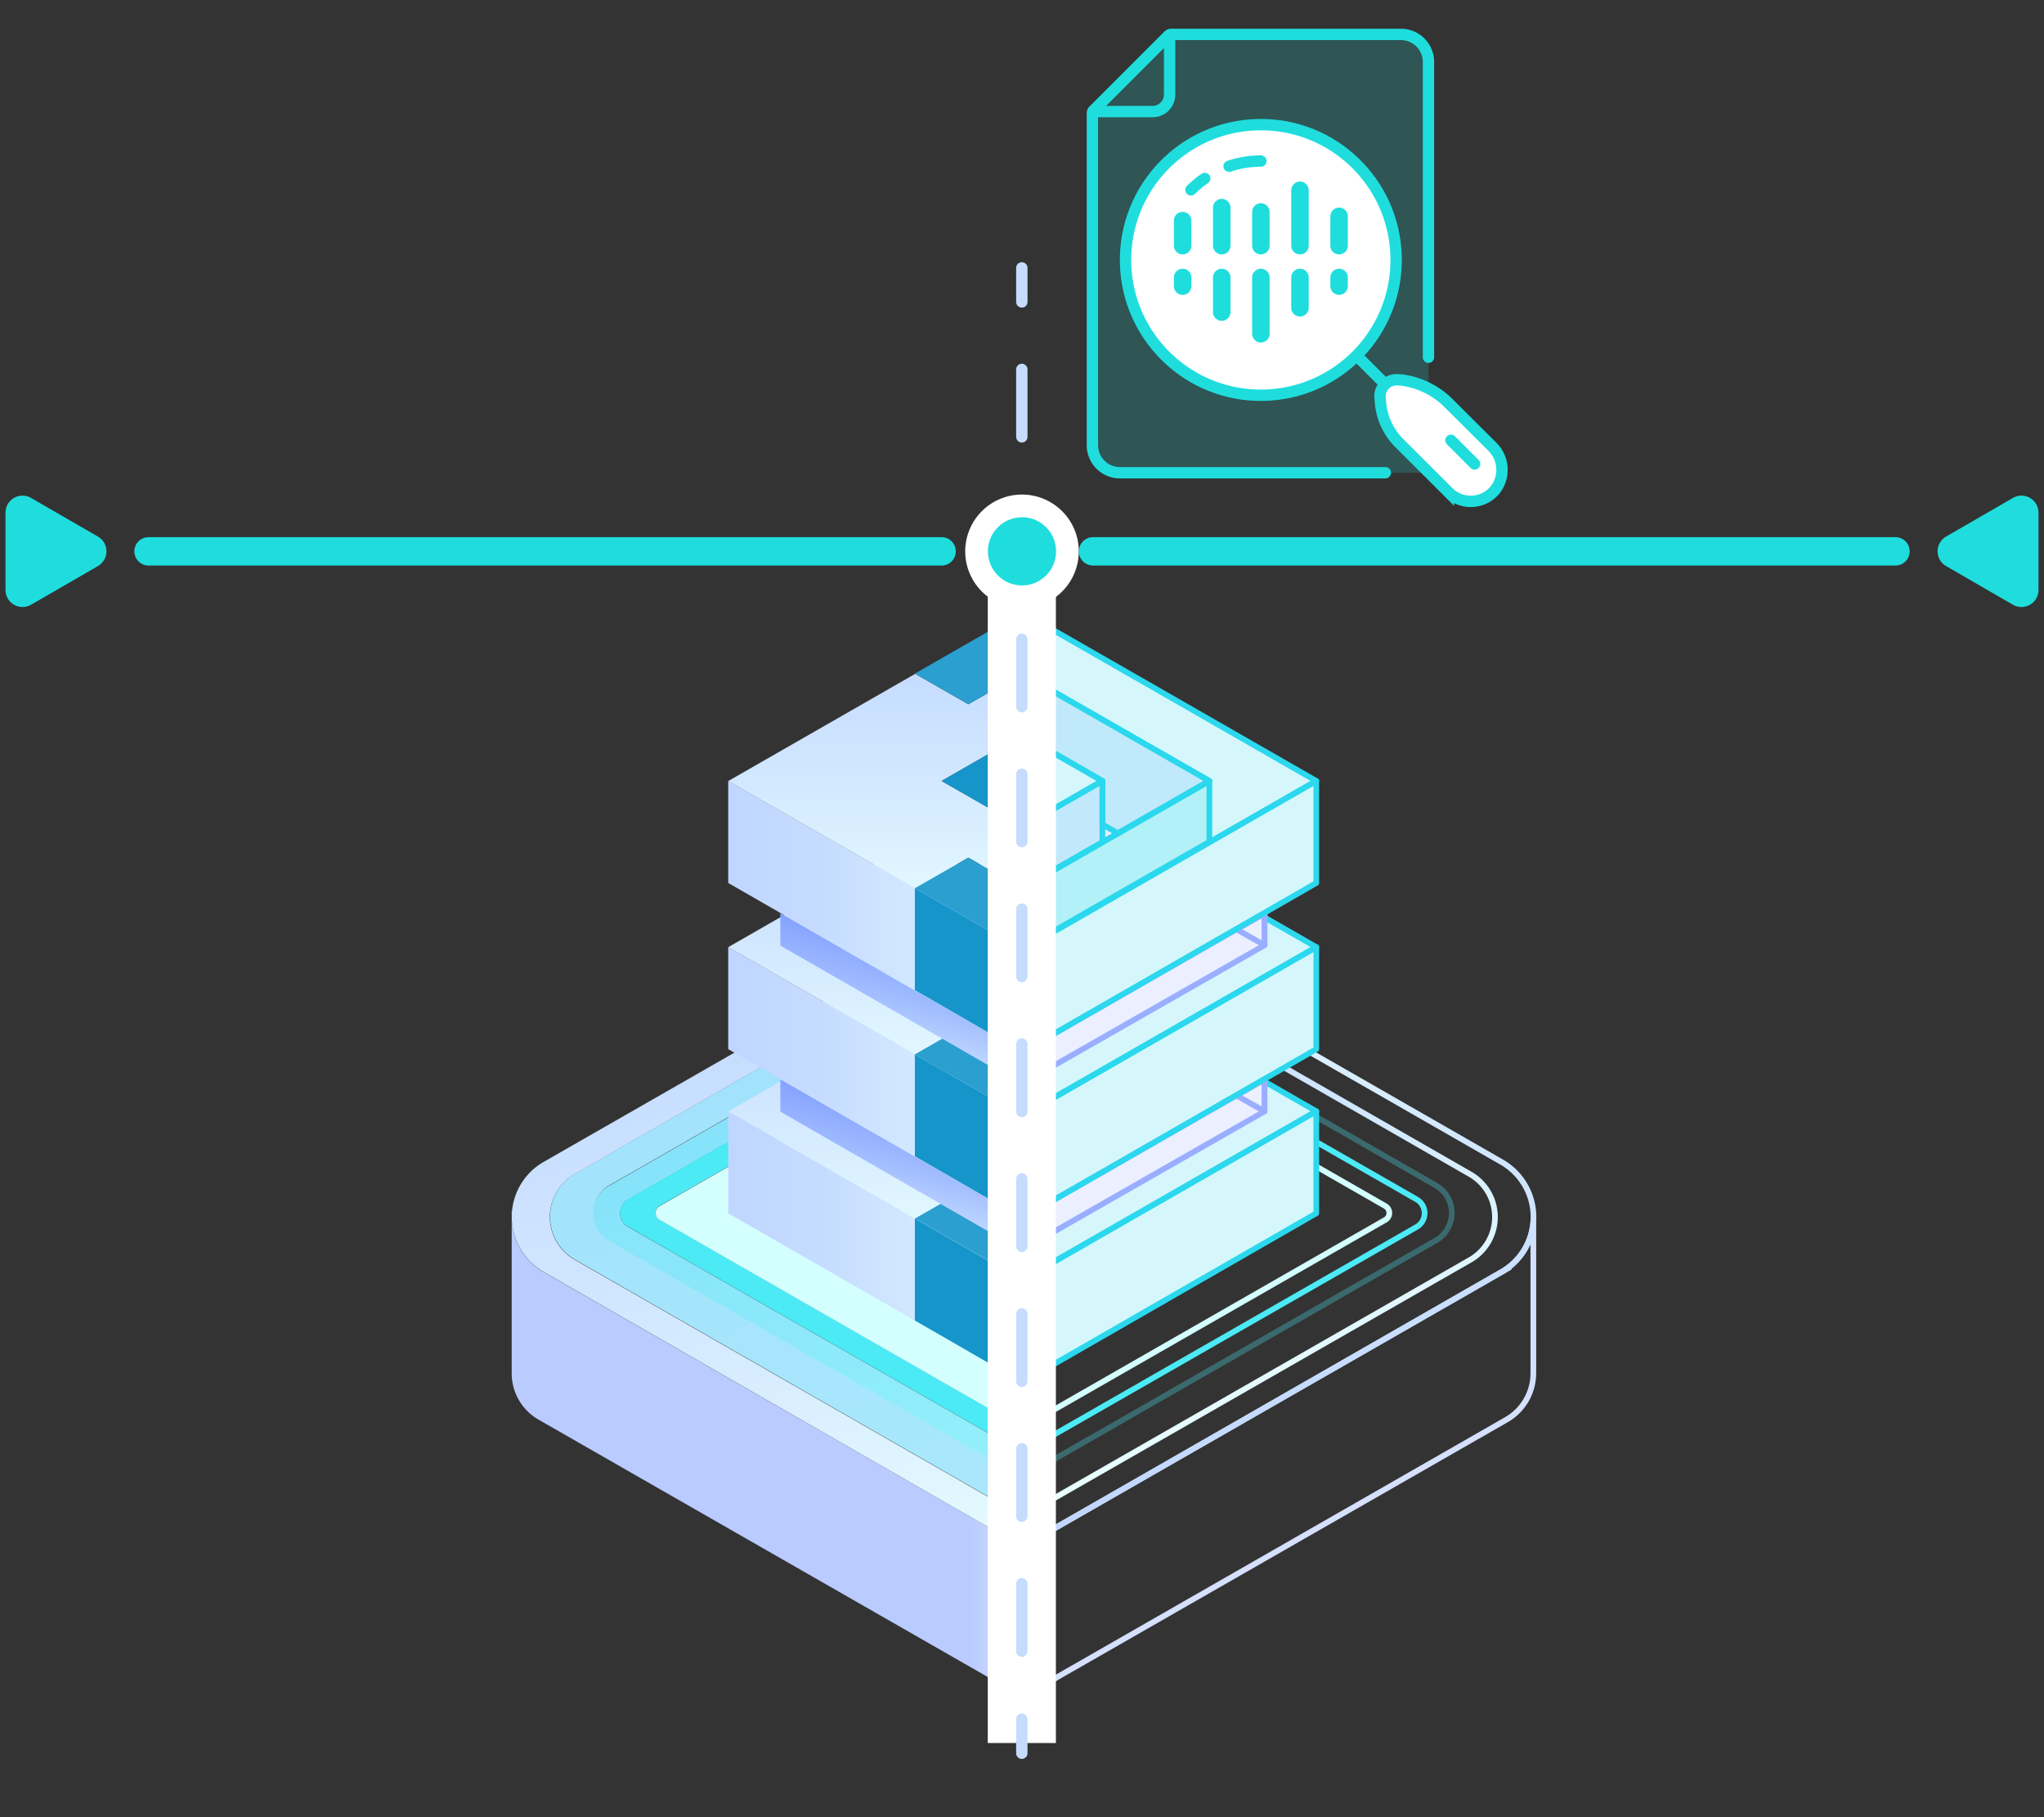<svg xmlns="http://www.w3.org/2000/svg" xmlns:xlink="http://www.w3.org/1999/xlink" viewBox="0 0 360 320"><rect x="0" y="0" width="360" height="320" fill="#333333" stroke="none"/><defs><linearGradient id="a" x1="90.12" y1="255.17" x2="270.06" y2="255.17" gradientUnits="userSpaceOnUse"><stop offset=".45" stop-color="#b9cbff"/><stop offset=".52" stop-color="#e8eeff"/></linearGradient><linearGradient id="b" data-name="Áåçûìÿííûé ãðàäèåíò 30" x1="228.93" y1="262.74" x2="209.45" y2="152.27" gradientUnits="userSpaceOnUse"><stop offset="0" stop-color="#c0d6ff"/><stop offset=".5" stop-color="#d2e8ff"/><stop offset="1" stop-color="#e9ffff"/></linearGradient><linearGradient id="c" x1="125.56" y1="155.22" x2="165.77" y2="289.25" xlink:href="#b"/><linearGradient id="d" x1="115.67" y1="113.34" x2="214.53" y2="442.87" xlink:href="#b"/><linearGradient id="e" x1="197.22" y1="157.21" x2="225.92" y2="252.87" xlink:href="#b"/><linearGradient id="f" x1="140.21" y1="184.34" x2="170.2" y2="284.29" xlink:href="#b"/><linearGradient id="g" x1="205.96" y1="166.61" x2="205.96" y2="224.45" xlink:href="#b"/><linearGradient id="h" data-name="Áåçûìÿííûé ãðàäèåíò 28" x1="128.26" y1="219.55" x2="180.03" y2="219.55" gradientUnits="userSpaceOnUse"><stop offset="0" stop-color="#c0d6ff"/><stop offset=".3" stop-color="#c5dbff"/><stop offset=".65" stop-color="#d3e9ff"/><stop offset="1" stop-color="#e9ffff"/></linearGradient><linearGradient id="i" x1="154.12" y1="166.61" x2="154.12" y2="224.45" xlink:href="#b"/><linearGradient id="j" x1="205.96" y1="137.69" x2="205.96" y2="195.53" xlink:href="#b"/><linearGradient id="k" data-name="Áåçûìÿííûé ãðàäèåíò 29" x1="167.94" y1="170.28" x2="156.89" y2="212" gradientUnits="userSpaceOnUse"><stop offset="0" stop-color="#5778ff"/><stop offset=".18" stop-color="#5c7dff"/><stop offset=".39" stop-color="#6a8aff"/><stop offset=".61" stop-color="#82a0ff"/><stop offset=".85" stop-color="#a3beff"/><stop offset="1" stop-color="#bcd5ff"/></linearGradient><linearGradient id="l" x1="128.26" y1="190.63" x2="180.03" y2="190.63" xlink:href="#h"/><linearGradient id="m" x1="154.12" y1="137.69" x2="154.12" y2="195.54" xlink:href="#b"/><linearGradient id="n" x1="205.96" y1="108.44" x2="205.96" y2="166.28" xlink:href="#b"/><linearGradient id="o" x1="167.94" y1="141.03" x2="156.89" y2="182.75" xlink:href="#k"/><linearGradient id="p" x1="128.26" y1="161.38" x2="180.03" y2="161.38" xlink:href="#h"/><linearGradient id="q" x1="154.12" y1="108.44" x2="154.12" y2="166.28" xlink:href="#b"/><style>.ap{fill:#1fdddd}.ah,.q{opacity:.2}.am,.ao,.aq,.ar,.at,.s,.y{fill:none}.am,.ao,.aq,.ar,.as{stroke-miterlimit:10}.g{fill:#4ceaf5;opacity:.3;isolation:isolate}.as,.o{fill:#fff}.p{fill:#2b9fcf}.ah,.r{fill:#2bd8ed}.s{stroke:#2bd8ed}.at,.s,.y{stroke-linejoin:round}.t{fill:#1486b6}.w{fill:#1695ca}.y{stroke:#9aaeff}.z{opacity:.2}.aa{fill:#9aaeff}.am{stroke:#c5dcfd}.am,.ao,.aq,.at{stroke-linecap:round}.am,.aq,.ar,.as{stroke-width:2px}.ao,.aq,.ar,.as,.at{stroke:#1fdddd}.ao{stroke-width:5px}.at{stroke-width:3.08px}</style></defs><path d="M251.59 83.25H196.9a4.5 4.5 0 01-4.5-4.5V19.93l13.87-13.87h40.82a4.49 4.49 0 014.5 4.5z" opacity=".2" fill="#1fdddd"/><path d="M264.45 224l-78.81 45.2a11.17 11.17 0 01-5.6 1.47v26.48a12 12 0 006.37-1.93L265.32 250a9.43 9.43 0 004.74-8.17v-26.67a11.15 11.15 0 01-5.61 8.84z" stroke-miterlimit="10" stroke="#d5e0ff" fill="none"/><path d="M174.55 269.2L95.73 224a11.14 11.14 0 01-5.55-10.75h-.06v28.67a9.43 9.43 0 004.74 8.08l78.91 45.2a12 12 0 006.27 1.93v-26.46a11.18 11.18 0 01-5.49-1.47z" fill="url(#a)"/><path d="M180 270.67a11.17 11.17 0 005.6-1.47l78.85-45.2a11.15 11.15 0 000-19.38l-78.81-45.19A11.08 11.08 0 00180 158" stroke="url(#b)" stroke-miterlimit="10" fill="none"/><path d="M101.18 206.77L175.76 164a8.62 8.62 0 014.28-1.15V158a11.09 11.09 0 00-5.49 1.48l-78.82 45.14a11.16 11.16 0 000 19.35l78.82 45.23a11.18 11.18 0 005.49 1.47v-4.95a8.82 8.82 0 01-4.28-1.14l-74.58-42.76a8.69 8.69 0 010-15.05z" fill="url(#c)"/><path d="M107.26 208.76l70.06-40.17a5.61 5.61 0 012.72-.74v-5a8.62 8.62 0 00-4.28 1.15l-74.58 42.75a8.69 8.69 0 000 15l74.58 42.76a8.82 8.82 0 004.28 1.14v-6.38a5.52 5.52 0 01-2.73-.75l-70-40.16a5.58 5.58 0 01-.05-9.6z" fill="url(#d)"/><path class="g" d="M107.26 208.76l70.06-40.17a5.61 5.61 0 012.72-.74v-5a8.62 8.62 0 00-4.28 1.15l-74.58 42.75a8.69 8.69 0 000 15l74.58 42.76a8.82 8.82 0 004.28 1.14v-6.38a5.52 5.52 0 01-2.73-.75l-70-40.16a5.58 5.58 0 01-.05-9.6z"/><path d="M180 265.72a8.86 8.86 0 004.35-1.14L259 221.82a8.69 8.69 0 000-15L184.39 164a8.56 8.56 0 00-4.35-1.15" stroke="url(#e)" stroke-miterlimit="10" fill="none"/><path d="M178.69 255.05l-68.08-39a2.78 2.78 0 010-4.83l68.08-39a2.7 2.7 0 011.35-.36v-3.93a5.61 5.61 0 00-2.72.74l-70.06 40.17a5.58 5.58 0 000 9.67l70.05 40.16a5.52 5.52 0 002.73.75v-3.93a2.7 2.7 0 01-1.35-.44z" fill="url(#f)"/><path class="g" d="M178.69 255.05l-68.08-39a2.78 2.78 0 010-4.83l68.08-39a2.7 2.7 0 011.35-.36v-3.93a5.61 5.61 0 00-2.72.74l-70.06 40.17a5.58 5.58 0 000 9.67l70.05 40.16a5.52 5.52 0 002.73.75v-3.93a2.7 2.7 0 01-1.35-.44z"/><path class="g" d="M178.69 255.05l-68.08-39a2.78 2.78 0 010-4.83l68.08-39a2.7 2.7 0 011.35-.36v-3.93a5.61 5.61 0 00-2.72.74l-70.06 40.17a5.58 5.58 0 000 9.67l70.05 40.16a5.52 5.52 0 002.73.75v-3.93a2.7 2.7 0 01-1.35-.44z"/><path d="M180 259.34a5.54 5.54 0 002.84-.75l70.06-40.16a5.58 5.58 0 000-9.67l-70-40.17a5.63 5.63 0 00-2.86-.74" style="isolation:isolate" stroke="#4ceaf5" opacity=".3" stroke-miterlimit="10" fill="none"/><path d="M180 255.41a2.83 2.83 0 001.44-.36l68.08-39a2.79 2.79 0 000-4.83l-68.08-39a2.83 2.83 0 00-1.44-.36" stroke="#4ceaf5" stroke-miterlimit="10" fill="none"/><path d="M110.61 211.18a2.78 2.78 0 000 4.83l68.08 39a2.7 2.7 0 001.35.36v-4.18a1.25 1.25 0 01-.65-.18l-63.21-36.24a1.39 1.39 0 010-2.42l63.21-36.25a1.47 1.47 0 01.61-.1v-4.18a2.7 2.7 0 00-1.35.36z" fill="#4ceaf5"/><path d="M180 251.23a1.31 1.31 0 00.74-.18L244 214.81a1.4 1.4 0 000-2.42l-63.22-36.25a1.4 1.4 0 00-.78-.14" stroke="#d4ffff" stroke-miterlimit="10" fill="none"/><path d="M179.39 176.14l-63.21 36.25a1.39 1.39 0 000 2.42l63.21 36.24a1.25 1.25 0 00.65.18V176a1.47 1.47 0 00-.65.14z" fill="#d4ffff"/><g><path class="o" d="M180.1 165.99v.08l.03 77.33 51.77-29.74v-17.94l.03-.01-51.83-29.72z"/><path class="p" d="M180.03 225.36v.03l.03-.02-.03-.01z"/><g class="q"><path class="r" d="M231.83 195.69l-51.73 29.7M180.06 225.37l.04.02 51.76-29.68L205 180.3l26.83 15.39-51.77 29.68zM180.1 166.03L205 180.3l-24.97-14.31v.08l.07-.04zM231.83 195.69l-51.73 29.7"/><path class="r" d="M180.1 225.39v18.01l51.73-29.74v-17.97l-51.73 29.7z"/><path class="r" d="M180.03 166.07v10.72l32.97 18.9-32.97 18.9v10.77l.03.01 51.77-29.68L205 180.3l-24.9-14.27-.07.04z"/></g><path class="s" d="M180.1 225.39v18.01l51.73-29.74v-17.97l-51.73 29.7z"/><path class="t" d="M231.83 195.69l-51.73 29.7"/><path fill="url(#g)" d="M180.06 225.37l.04.02 51.76-29.68L205 180.3l26.83 15.39-51.77 29.68z"/><path class="p" d="M180.1 166.03L205 180.3l-24.97-14.31v.08l.07-.04z"/><path class="s" d="M180.03 214.59v10.77l.03.01 51.77-29.68L205 180.3l-24.9-14.27-.07.04v10.72l32.97 18.9-32.97 18.9z"/><g><path fill="url(#h)" d="M180.03 225.4v18l-51.77-29.74V195.7l51.77 29.7z"/><path class="w" d="M161.13 214.59v17.94l18.84 10.87-.01-18-18.83-10.81z"/><path fill="url(#i)" d="M179.96 214.59h.01v-10.8h-.01l-14.12-8.09 14.12-8.1h.01v-10.81h-.01l-9.41 5.4-9.36-5.36-32.93 18.88 32.9 18.86 9.39-5.37 9.41 5.39z"/><path class="p" d="M161.16 214.57l-.03.02 18.83 10.81.01-.01v-.03l-18.81-10.79z"/><path class="p" d="M179.97 214.59h-.01l-9.41-5.39-9.39 5.37 18.81 10.79v-10.77z"/></g><g><path class="o" d="M180.1 137.07v.08l.03 82.93 42.65-24.37v-5.72l9.12-5.24v-17.94l.03-.02-51.83-29.72z"/><path class="y" d="M222.72 195.71l-42.66 24.37v-5.6l42.66-24.41v5.64z"/><path class="y" d="M217.82 192.92l4.9-2.85v5.64l-4.9-2.79z"/><g class="z"><path class="aa" d="M222.72 195.71l-42.66 24.37v-5.63l42.66-24.4v5.66z"/><path class="aa" d="M217.82 192.92l4.9-2.85v5.64l-4.9-2.79z"/></g><path class="p" d="M180.03 196.44v.04l.03-.02-.03-.02z"/><g class="q"><path class="r" d="M231.83 166.78l-51.73 29.7M180.06 196.46l.04.02 51.76-29.69-26.86-15.4 26.83 15.39-51.77 29.68zM180.1 137.11l24.9 14.28-24.97-14.32v.08l.07-.04zM231.83 166.78l-51.73 29.7"/><path class="r" d="M180.1 196.48v18l51.73-29.73v-17.97l-51.73 29.7z"/><path class="r" d="M180.03 137.15v10.73l32.97 18.9-32.97 18.89v10.77l.03.02 51.77-29.68L205 151.39l-24.9-14.28-.07.04z"/></g><g><path class="s" d="M180.1 196.48v18l51.73-29.73v-17.97l-51.73 29.7z"/><path class="t" d="M231.83 166.78l-51.73 29.7"/><path fill="url(#j)" d="M180.06 196.46l.04.02 51.76-29.69-26.86-15.4 26.83 15.39-51.77 29.68z"/><path class="p" d="M180.1 137.11l24.9 14.28-24.97-14.32v.08l.07-.04z"/><path class="s" d="M180.06 185.22l-.03 11.22.03.02 51.77-29.68L205 151.39l-24.9-14.28-.07.04v10.73l32.99 18.45-32.96 18.89z"/></g><g><path fill="url(#k)" d="M179.97 214.49v5.75l-42.53-24.48v-5.7l42.53 24.43z"/><path fill="url(#l)" d="M180.03 196.48v18.01l-51.77-29.74v-17.97l51.77 29.7z"/><path class="w" d="M161.13 185.68v17.94l18.84 10.87-.01-18.01-18.83-10.8z"/><path fill="url(#m)" d="M179.96 185.68h.01v-10.8h-.01l-14.12-8.1 14.12-8.1h.01v-10.8h-.01l-9.41 5.4-9.36-5.37-32.93 18.88 32.9 18.87 9.39-5.38 9.41 5.4z"/><path class="p" d="M161.16 185.66l-.03.02 18.83 10.8h.01v-.04l-18.81-10.78zM179.97 185.68h-.01l-9.41-5.4-9.39 5.38 18.81 10.78v-10.76z"/></g></g><g><path class="o" d="M180.03 107.82v.07l.03 82.93 42.66-24.37v-5.72l9.11-5.24v-17.94l.03-.01-51.83-29.72z"/><path class="y" d="M222.72 166.45l-42.66 24.37v-5.59l42.66-24.41v5.63z"/><path class="y" d="M217.82 163.66l4.9-2.84v5.63l-4.9-2.79z"/><g class="z"><path class="aa" d="M222.72 166.45l-42.66 24.37v-5.62l42.66-24.41v5.66z"/><path class="aa" d="M217.82 163.66l4.9-2.84v5.63l-4.9-2.79z"/></g><path fill="#c0d6ff" opacity=".4" d="M180.03 118.62v10.8l14.13 8.1-14.13 8.1v10.8l32.97-18.9-32.97-18.9z"/><path class="p" d="M180.03 167.18v.04l.03-.02-.03-.02z"/><g class="q"><path class="r" d="M194.16 155.53l-14.06 8.13-.07-18.04 14.13-8.1v18.01zM231.83 137.52l-51.73 29.7"/><path class="r" d="M180.06 167.2l.04.02 51.76-29.68L205 122.13l26.83 15.39-51.77 29.68zM180.1 107.86l24.9 14.27-24.97-14.31v.07l.07-.03zM180.03 129.42v16.2l14.13-8.1-14.13-8.1zM231.83 137.52l-51.73 29.7"/><path class="r" d="M180.1 167.22v18.01l51.73-29.74v-17.97l-51.73 29.7z"/><path class="r" d="M180.03 107.89v10.73l32.97 18.9-32.97 18.9v10.76l.03.02 51.77-29.68L205 122.13l-24.9-14.27-.07.03z"/></g><path class="s" d="M194.16 148.32l-14.06 8.08-.07-10.78 14.13-8.1v10.8z"/><path class="s" d="M196.9 146.75l-2.74-1.58v-7.65l-14.07-8.1-.06-10.8 32.97 18.9-16.1 9.23z"/><path class="s" d="M213 148.23l-32.97 18.94v-10.75l32.97-18.9v10.71zM180.1 167.22v18.01l51.73-29.74v-17.97l-51.73 29.7z"/><path class="t" d="M231.83 137.52l-51.73 29.7"/><path fill="url(#n)" d="M180.06 167.2l.04.02 51.76-29.68L205 122.13l26.83 15.39-51.77 29.68z"/><path class="p" d="M180.1 107.86l24.9 14.27-24.97-14.31v.07l.07-.03z"/><path class="s" d="M180.03 107.89v10.73l32.97 18.9-32.97 18.9v10.76l.03.02 51.77-29.68L205 122.13l-24.9-14.27-.07.03z"/><path class="s" d="M180.03 129.42v16.2l14.13-8.1-14.13-8.1z"/><g><path class="ah" d="M213 148.28l-32.97 18.94v-10.8l32.97-18.9v10.76z"/><path class="ah" d="M180.03 118.62l32.97 18.9-15.71 9.01-3.13-1.8v-7.21l-14.1-7.89-.03-11.01z"/></g><g><path fill="url(#o)" d="M179.97 185.23v5.75l-42.53-24.47v-5.7l42.53 24.42z"/><path fill="url(#p)" d="M180.03 167.22v18.01l-51.77-29.74v-17.97l51.77 29.7z"/><path class="w" d="M161.13 156.42v17.94l18.84 10.87-.01-18.01-18.83-10.8z"/><path fill="url(#q)" d="M179.96 156.42h.01v-10.8h-.01l-14.12-8.1 14.12-8.1.01.01v-10.81h-.01l-9.41 5.4-9.36-5.36-32.93 18.88 32.9 18.86 9.39-5.37 9.41 5.39z"/><path class="p" d="M161.16 156.4l-.03.02 18.83 10.8h.01v-.03l-18.81-10.79zM179.97 107.82h-.01l-18.83 10.8.06.04 18.78-10.76v-.08zM179.96 118.62h.01V107.9l-18.78 10.76 9.36 5.36 9.41-5.4zM179.97 156.42h-.01l-9.41-5.39-9.39 5.37 18.81 10.79v-10.77z"/><path class="w" d="M179.96 129.42l-14.12 8.1 14.12 8.1h.01v-16.19l-.01-.01z"/></g></g></g><path stroke="#fff" stroke-width="12" stroke-miterlimit="10" fill="none" d="M179.97 96.02v210.92"/><g><path class="am" d="M179.97 47.17v6"/><path stroke-dasharray="11.88 11.88" stroke-width="2" stroke-linecap="round" stroke="#c5dcfd" stroke-miterlimit="10" fill="none" d="M179.97 65.05V296.8"/><path class="am" d="M179.97 302.74v6"/></g><g><path class="ao" d="M26.16 97.09h139.68"/><circle class="ap" cx="179.97" cy="97.09" r="8"/><path class="o" d="M180 107.09a10 10 0 1110-10 10 10 0 01-10 10zm0-16a6 6 0 106 6 6 6 0 00-6-6.01z"/><path class="ap" d="M17.25 94.49a3 3 0 010 5.19l-5.89 3.41-5.89 3.4a3 3 0 01-4.5-2.6V90.28a3 3 0 014.5-2.6l5.89 3.41z"/><path class="ao" d="M333.84 97.09H192.51"/><path class="ap" d="M342.75 99.68a3 3 0 010-5.19l5.89-3.4 5.89-3.41a3 3 0 014.5 2.6v13.61a3 3 0 01-4.5 2.6l-5.89-3.4z"/></g><g><path class="aq" d="M244 83.25h-46.75a4.85 4.85 0 01-4.85-4.85V19.93a.66.66 0 01.2-.48l13.19-13.19a.66.66 0 01.48-.2h40.47a4.85 4.85 0 014.85 4.85v52"/><path class="ar" d="M192.4 19.65H203a3 3 0 003-3V6.06"/><circle class="as" cx="222.07" cy="45.76" r="23.83" transform="rotate(-1.25 222.74 45.978)"/><path class="as" d="M262.79 78.62L255.14 71a14.29 14.29 0 00-8.58-4.11h-.27a2.92 2.92 0 00-3.23 3.11l.08.92a11.45 11.45 0 003.29 7.08l8.67 8.66a5.56 5.56 0 008.23-.4 5.73 5.73 0 00-.54-7.64z"/><path class="ar" d="M243.94 67.63l-5.02-5.02"/><path class="aq" d="M259.71 81.7l-4.16-4.16M222.07 28.36a17.56 17.56 0 00-5.59.91M212.19 31.43a18.09 18.09 0 00-2.43 2"/></g><path class="at" d="M208.29 38.85v4.41M215.18 36.56v6.7M222.07 37.33v5.93M228.96 33.51v9.75M235.85 38.09v5.17M235.85 50.39v-1.53M228.96 54.2v-5.34M222.07 58.78v-9.92M215.18 54.96v-6.1M208.29 50.39v-1.53"/></svg>